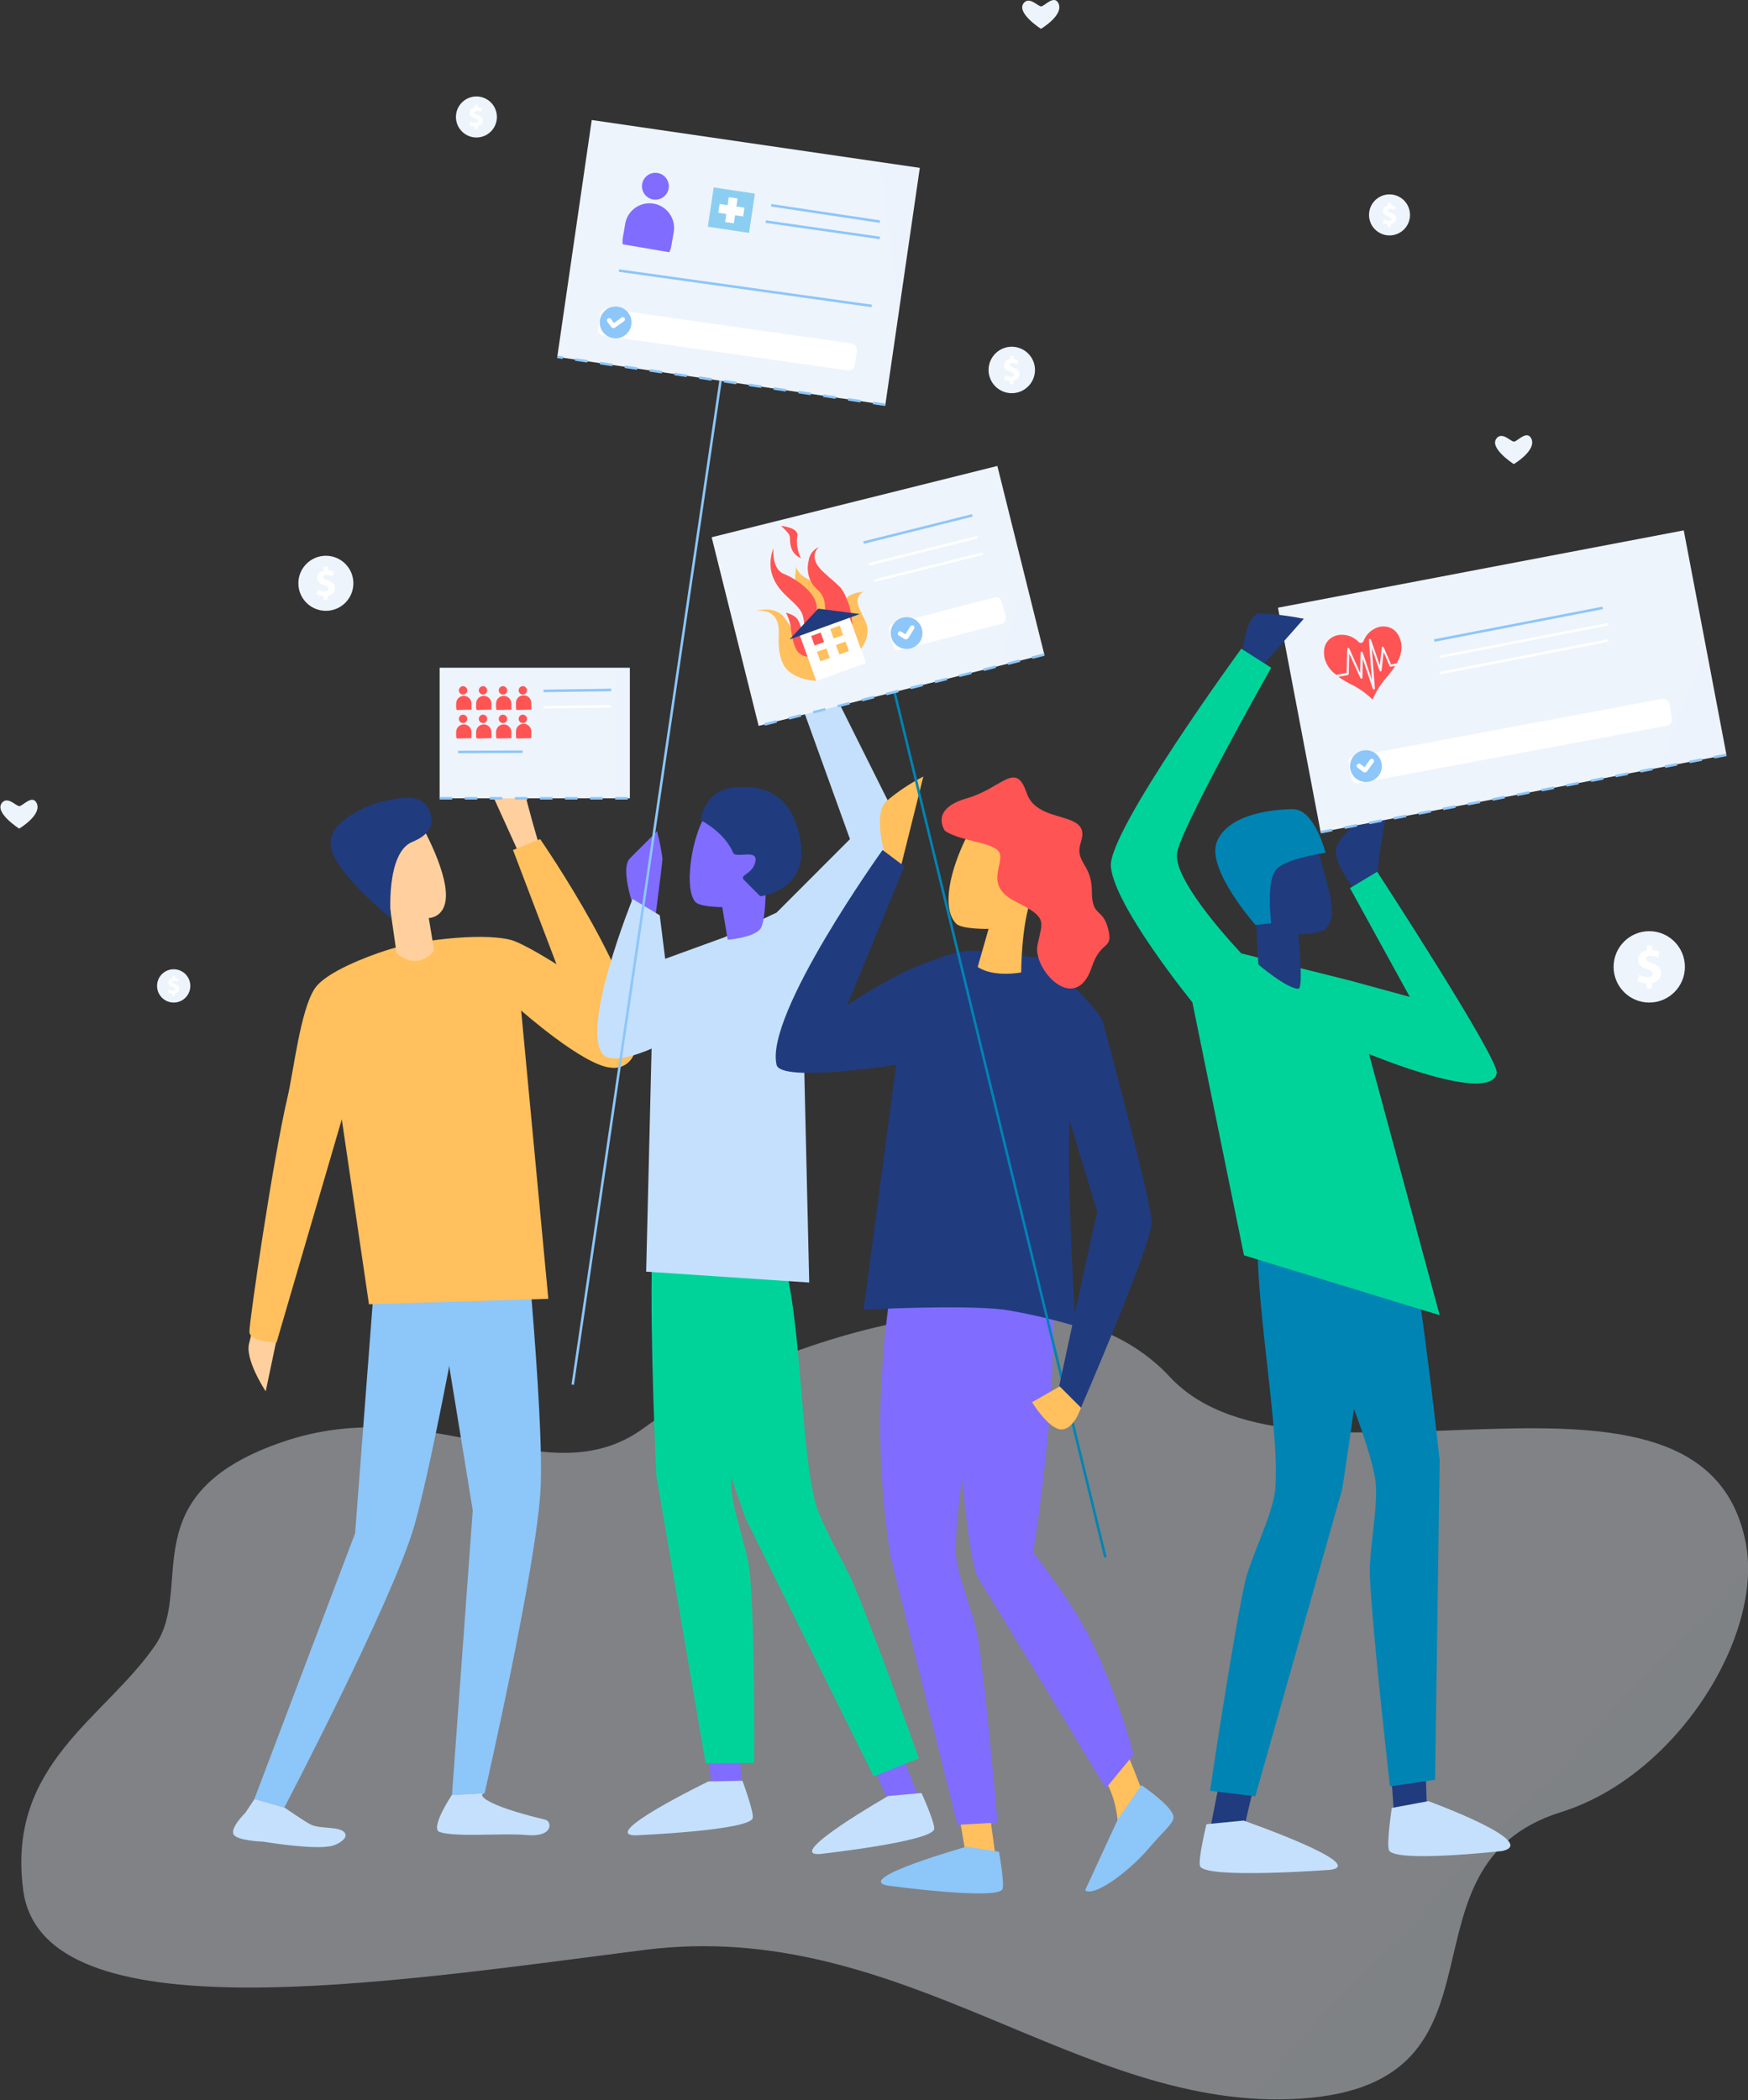 <?xml version="1.0" encoding="UTF-8"?>
<svg width="697px" height="837px" viewBox="0 0 697 837" version="1.1" xmlns="http://www.w3.org/2000/svg" xmlns:xlink="http://www.w3.org/1999/xlink">
    <rect x="0" y="0" width="697" height="837" fill="#333333" stroke="none"/>
    <!-- Generator: Sketch 52.2 (67145) - http://www.bohemiancoding.com/sketch -->
    <title>Asset 1</title>
    <desc>Created with Sketch.</desc>
    <defs>
        <linearGradient x1="3.846%" y1="28.347%" x2="96.312%" y2="72.244%" id="linearGradient-1">
            <stop stop-color="#EEF4FC" offset="85%"></stop>
            <stop stop-color="#EDF3FC" offset="100%"></stop>
        </linearGradient>
        <linearGradient x1="-3.33%" y1="31.655%" x2="103.32%" y2="68.4%" id="linearGradient-2">
            <stop stop-color="#EEF4FC" offset="85%"></stop>
            <stop stop-color="#EDF3FC" offset="100%"></stop>
        </linearGradient>
        <linearGradient x1="-4.093%" y1="60.916%" x2="104.125%" y2="39.056%" id="linearGradient-3">
            <stop stop-color="#EEF4FC" offset="85%"></stop>
            <stop stop-color="#EDF3FC" offset="100%"></stop>
        </linearGradient>
        <linearGradient x1="0%" y1="50%" x2="100%" y2="50%" id="linearGradient-4">
            <stop stop-color="#EEF4FC" offset="85%"></stop>
            <stop stop-color="#EDF3FC" offset="100%"></stop>
        </linearGradient>
        <linearGradient x1="-4.827%" y1="29.287%" x2="104.813%" y2="70.732%" id="linearGradient-5">
            <stop stop-color="#EEF4FC" offset="85%"></stop>
            <stop stop-color="#EDF3FC" offset="100%"></stop>
        </linearGradient>
        <linearGradient x1="0.014%" y1="50.002%" x2="99.921%" y2="50.002%" id="linearGradient-6">
            <stop stop-color="#EEF4FC" offset="85%"></stop>
            <stop stop-color="#EDF3FC" offset="100%"></stop>
        </linearGradient>
        <linearGradient x1="-0.099%" y1="50%" x2="100%" y2="50%" id="linearGradient-7">
            <stop stop-color="#EEF4FC" offset="85%"></stop>
            <stop stop-color="#EDF3FC" offset="100%"></stop>
        </linearGradient>
        <linearGradient x1="-0.163%" y1="50%" x2="100%" y2="50%" id="linearGradient-8">
            <stop stop-color="#EEF4FC" offset="85%"></stop>
            <stop stop-color="#EDF3FC" offset="100%"></stop>
        </linearGradient>
        <linearGradient x1="0%" y1="50%" x2="100.076%" y2="50%" id="linearGradient-9">
            <stop stop-color="#EEF4FC" offset="85%"></stop>
            <stop stop-color="#EDF3FC" offset="100%"></stop>
        </linearGradient>
    </defs>
    <g id="Page-1" stroke="none" stroke-width="1" fill="none" fill-rule="evenodd">
        <g id="personal-cause" transform="translate(-992, -161)">
            <g id="Asset-1" transform="translate(990, 161)">
                <path d="M698.158,615.238 C705.093,651.884 670.7,707.764 624.474,722.205 C555.124,743.889 610.019,830.625 520.449,836.415 C432.418,842.096 362.245,763.99 258.935,777.152 C155.625,790.314 19.093,811.847 11.269,753.408 C4.508,703.102 43.777,685.017 63.889,655.722 C79.774,632.586 53.768,595.658 114.449,574.754 C175.13,553.851 220.229,597.588 258.935,568.987 C297.641,540.385 416.858,493.223 468.437,548.734 C520.015,604.245 681.362,526.443 698.158,615.238 Z" id="Path" fill="url(#linearGradient-1)" opacity="0.41"></path>
                <path d="M116.616,513.324 L107.947,554.523 C107.947,554.523 99.279,541.513 101.446,535.008 C102.892,529.339 103.621,523.511 103.613,517.661 L116.616,513.324 Z" id="Path" fill="#FFD09E"></path>
                <path d="M209.372,468.156 C209.372,468.156 219.254,563.392 217.52,593.923 C215.765,625.148 195.22,714.746 195.22,714.746 L182.217,715.462 L190.495,601.968 L176.69,517.292 L209.372,468.156 Z" id="Path" fill="#8DC6F9"></path>
                <path d="M151.269,510.765 L143.598,611.075 L103.375,717.11 L115.381,720.384 C115.381,720.384 158.508,637.985 167.09,608.473 C175.477,579.612 190.929,491.51 190.929,491.51 L151.269,510.765 Z" id="Path" fill="#8DC6F9"></path>
                <path d="M195.22,714.724 C192.337,715.115 194.635,719.321 219.427,725.241 C222.136,725.87 222.808,732.332 211.994,731.356 C202.437,730.488 183.82,732.332 177.319,730.163 C173.266,728.797 182.13,715.44 182.13,715.44 L195.22,714.724 Z" id="Path" fill="#C5E0FD"></path>
                <path d="M115.381,720.384 C115.381,720.384 123.529,725.978 125.697,727.062 C129.619,729.231 138.31,727.539 139.697,730.9 C140.498,732.852 136.814,734.977 134.799,735.563 C128.08,737.557 107.015,734.001 107.015,734.001 C107.015,734.001 96.721,733.698 95.161,731.161 C93.601,728.624 99.82,722.487 99.82,722.487 L103.461,717.044 L115.381,720.384 Z" id="Path" fill="#C5E0FD"></path>
                <polygon id="Path" fill="#213B7F" points="554.82 678.577 558.548 733.784 571.508 736.929 569.276 670.728"></polygon>
                <path d="M556.966,720.557 C556.966,720.557 554.799,734.912 555.839,737.384 C558.006,742.545 601.111,737.709 601.111,737.709 C616.282,734.153 571.551,717.847 571.551,717.847 L556.966,720.557 Z" id="Path" fill="#C5E0FD"></path>
                <path d="M529.638,426.61 C529.638,426.61 555.449,445.627 563.207,487.498 C569.709,522.691 576.059,582.04 576.059,582.04 L574.217,709.325 L556.251,711.97 C556.251,711.97 549.229,650.93 548.211,627.685 C547.777,617.992 552.046,598.498 550.269,588.936 C545.09,560.942 515.594,505.127 514.728,476.721 C514.424,465.988 523.808,441.333 523.808,441.333 L529.638,426.61 Z" id="Path" fill="#0084B4"></path>
                <polygon id="Path" fill="#213B7F" points="493.836 681.743 483.152 736.04 494.854 742.436 509.808 677.905"></polygon>
                <path d="M483.065,727.041 C483.065,727.041 479.641,741.135 480.486,743.694 C482.176,749.028 532.498,745.212 532.498,745.212 C547.929,743.043 497.824,725.588 497.824,725.588 L483.065,727.041 Z" id="Path" fill="#C5E0FD"></path>
                <path d="M532.542,431.272 C532.542,431.272 552.567,456.338 549.229,498.774 C546.412,534.466 537.201,593.424 537.201,593.424 L502.526,715.895 L484.495,713.727 C484.495,713.727 493.489,653.012 498.517,630.222 C500.684,620.746 509.786,603.03 510.523,593.359 C512.69,564.953 498.604,503.393 505.192,475.746 C507.684,465.316 523.115,443.935 523.115,443.935 L532.542,431.272 Z" id="Path" fill="#0084B4"></path>
                <polygon id="Path" fill="#806CFF" points="294.498 672.614 298.941 722.942 287.693 727.626 280.368 667.562"></polygon>
                <path d="M298.031,709.715 C298.031,709.715 302.647,722.14 302.149,724.547 C301.173,729.578 255.164,731.486 255.164,731.486 C240.926,731.117 284.464,709.997 284.464,709.997 L298.031,709.715 Z" id="Path" fill="#C5E0FD"></path>
                <path d="M283.663,441.355 C283.663,441.355 263.053,462.171 261.991,501.051 C261.08,533.728 263.724,588.177 263.724,588.177 L283.359,702.776 L302.69,702.625 C302.69,702.625 303.167,646.55 300.805,625.43 C299.83,616.626 293.22,599.648 293.48,590.736 C294.217,564.715 307.523,510.201 304.316,484.484 C303.08,474.77 291.118,453.845 291.118,453.845 L283.663,441.355 Z" id="Path" fill="#00D39A"></path>
                <polygon id="Path" fill="#806CFF" points="352.384 676.279 370.87 722.617 361.573 730.228 337.604 675.541"></polygon>
                <path d="M369.461,714.616 C369.461,714.616 374.836,726.542 374.511,728.949 C373.882,733.958 328.718,738.945 328.718,738.945 C314.653,739.552 356.133,715.808 356.133,715.808 L369.461,714.616 Z" id="Path" fill="#C5E0FD"></path>
                <path d="M276.489,460.762 C276.489,460.762 262.901,486.284 272.913,523.364 C281.322,554.502 299.288,605.22 299.288,605.22 L350.368,707.981 L368.378,700.803 C368.378,700.803 350.65,650.778 342.372,631.415 C338.947,623.37 329.477,607.562 327.201,599.149 C320.505,574.364 322.043,517.14 311.598,493.743 C307.74,484.961 286.957,470.541 286.957,470.541 L276.489,460.762 Z" id="Path" fill="#00D39A"></path>
                <path d="M209.805,342.021 L198.969,318.168 C200.195,313.194 200.921,308.109 201.136,302.99 C201.136,296.484 209.805,300.821 209.805,307.326 C209.805,313.832 218.474,341.695 218.474,341.695 L209.805,342.021 Z" id="Path" fill="#FFD09E"></path>
                <path d="M255.576,364.29 C255.576,364.29 248.814,346.466 253.149,342.129 L263.985,331.287 C264.919,334.855 265.643,338.476 266.152,342.129 C266.152,344.298 261.817,376.823 261.817,376.823 L255.576,364.29 Z" id="Path" fill="#806CFF"></path>
                <path d="M318.164,263.959 C318.164,263.959 309.495,246.611 305.161,246.611 C300.827,246.611 313.83,229.264 315.997,233.601 C318.164,237.938 325.207,264.175 325.207,264.175 L318.164,263.959 Z" id="Path" fill="#806CFF"></path>
                <path d="M545.285,358.566 C545.285,358.566 532.715,344.189 534.882,337.684 C537.05,331.179 550.053,322.505 550.053,322.505 L554.387,313.832 C554.387,313.832 556.554,318.168 554.387,326.842 C552.721,335.091 551.556,343.432 550.898,351.822 L545.285,358.566 Z" id="Path" fill="#213B7F"></path>
                <path d="M116.616,437.43 C119.065,427.065 121.752,402.736 127.452,394.062 C131.786,387.362 148.95,381.052 155.625,378.883 C167.48,374.872 193.334,371.576 205.471,374.547 C210.542,375.783 223.892,384.304 223.892,384.304 L206.554,338.768 L217.39,334.431 C217.39,334.431 259.802,395.775 255.316,417.915 C255.099,420.246 253.928,422.383 252.081,423.821 C250.234,425.258 247.875,425.867 245.563,425.504 C234.728,424.767 209.805,402.736 209.805,402.736 L220.641,517.661 L149.124,519.829 L138.288,446.104 L112.282,535.008 C112.282,535.008 101.446,535.008 101.446,530.671 C101.446,526.334 110.916,461.629 116.616,437.43 Z" id="Path" fill="#FFC05D"></path>
                <path d="M254.232,358.284 C254.232,358.284 233.557,409.393 242.313,420.083 C246.387,425.049 261.817,417.915 261.817,417.915 L259.65,506.819 L324.666,511.155 L322.498,417.915 L362.591,332.263 L323.582,254.201 L312.746,256.369 L340.92,334.431 L311.663,363.705 L291.074,373.462 L267.235,382.136 L265.068,364.789 L254.232,358.284 Z" id="Path" fill="#C5E0FD"></path>
                <path d="M160.133,379.903 L155.625,348.526 L166.461,322.505 C166.461,322.505 177.297,339.852 179.464,352.863 C181.632,365.873 172.963,365.873 172.963,365.873 L175.13,378.883 C175.13,378.883 169.04,387.427 160.133,379.903 Z" id="Path" fill="#FFD09E"></path>
                <path d="M151.291,320.337 C151.291,320.337 131.786,326.842 133.954,337.684 C136.121,348.526 157.793,365.873 157.793,365.873 C157.793,365.873 155.625,339.852 166.461,335.516 C174.762,332.198 175.13,326.842 172.963,322.505 C170.796,318.168 166.461,316 151.291,320.337 Z" id="Path" fill="#213B7F"></path>
                <path d="M292.158,374.547 L289.991,361.536 C289.991,361.536 280.91,361.536 279.155,359.368 C273.91,352.863 279.155,326.842 285.656,322.505 C292.158,318.168 296.492,322.505 302.994,333.347 C309.495,344.189 307.328,348.526 307.328,348.526 C307.328,348.526 307.805,366.719 305.161,370.21 C302.517,373.701 292.158,374.547 292.158,374.547 Z" id="Path" fill="#806CFF"></path>
                <path d="M302.994,344.189 C305.161,337.684 295.409,342.433 294.325,339.852 C290.858,331.569 281.322,326.842 281.322,326.842 C281.322,326.842 282.731,315.111 294.325,313.832 C313.83,311.663 318.533,324.674 320.331,331.179 C326.833,355.031 305.161,357.2 305.161,357.2 C305.161,357.2 301.347,353.47 298.659,350.694 C296.752,348.699 301.542,348.548 302.994,344.189 Z" id="Path" fill="#213B7F"></path>
                <path d="M355.526,342.823 C355.526,342.823 349.523,324.63 355.526,319.231 C360.023,315.438 364.938,312.171 370.176,309.495 L359.341,352.863 L355.526,342.823 Z" id="Path" fill="#FFC05D"></path>
                <path d="M230.372,551.856 L297.619,95.323" id="Path" stroke="#8DC6F9"></path>
                <polygon id="Rectangle" fill="url(#linearGradient-2)" transform="translate(600.996, 271.525) rotate(-10.78) translate(-600.996, -271.525) " points="518.646 225.998 683.355 225.981 683.346 317.052 518.637 317.069"></polygon>
                <polygon id="Rectangle" fill="url(#linearGradient-3)" transform="translate(296.486, 104.576) rotate(8.29) translate(-296.486, -104.576) " points="230.382 56.867 362.582 56.878 362.589 152.286 230.39 152.275"></polygon>
                <rect id="Rectangle" fill="url(#linearGradient-4)" x="177.297" y="266.127" width="75.851" height="52.041"></rect>
                <polygon id="Path" fill="#FFC05D" points="393.214 697.486 399.78 745.971 389.118 751.023 379.322 693.257"></polygon>
                <path d="M400.344,738.035 C400.344,738.035 402.619,750.676 401.731,752.888 C399.975,757.507 355.765,751.479 355.765,751.479 C342.263,748.703 387.384,735.996 387.384,735.996 L400.344,738.035 Z" id="Path" fill="#8DC6F9"></path>
                <path d="M365.842,467.788 C365.842,467.788 355.96,510.31 353.966,543.096 C352.016,568.818 353.056,594.679 357.065,620.161 L383.765,727.301 L399.78,726.39 C399.78,726.39 395.056,672.18 391.805,651.928 C390.461,643.449 383.31,627.316 383.136,618.729 C382.659,593.533 395.576,539.93 391.22,515.167 C389.573,505.821 379.885,486.111 379.885,486.111 L365.842,467.788 Z" id="Path" fill="#806CFF"></path>
                <path d="M399.91,506.819 C399.91,506.819 397.396,613.916 401.341,627.837 C403.638,635.925 422.427,682.545 440.35,705.899 C450.731,719.43 447.523,738.208 447.523,738.208 L457.839,714.789 C457.839,714.789 436.167,658.411 425.136,641.736 C420.975,635.404 404.7,619.358 404.7,619.358 L402.251,518.246 L399.91,506.819 Z" id="Path" fill="#FFC05D"></path>
                <path d="M447.675,725.198 L434.672,753.387 C438.226,756.184 452.183,746.014 460.418,736.235 C465.446,730.272 469.412,727.279 469.91,724.656 C470.69,720.601 457.146,711.493 457.146,711.493 L447.675,725.198 Z" id="Path" fill="#8DC6F9"></path>
                <path d="M380.037,518.246 C380.037,518.246 386.084,619.792 392.108,629.073 C398.133,638.353 442.929,712.729 442.929,712.729 L454.046,699.242 C454.046,699.242 445.378,665.892 430.554,642.17 C424.508,632.455 413.997,618.621 413.997,618.621 C413.997,618.621 434.672,493.895 409.186,478.695 C396.594,471.127 380.037,518.246 380.037,518.246 Z" id="Path" fill="#806CFF"></path>
                <path d="M353.923,338.768 C353.923,338.768 306.786,404.405 311.663,424.42 C313.418,431.575 359.341,424.42 359.341,424.42 L346.337,521.997 C346.337,521.997 385.347,519.829 402.684,521.997 C412.198,523.594 421.606,525.767 430.858,528.503 C430.858,528.503 426.935,466.855 428.69,441.767 C429.167,435.262 444.099,413.144 441.693,407.073 C439.288,401.001 418.938,382.136 418.938,382.136 C418.938,382.136 397.05,379.144 389.681,378.883 C382.92,378.645 368.399,384.716 362.245,387.557 C354.514,391.428 347.031,395.773 339.836,400.567 L362.591,345.273 L353.923,338.768 Z" id="Path" fill="#213B7F"></path>
                <path d="M391.848,385.389 L396.183,370.21 C396.183,370.21 385.347,370.448 383.18,368.041 C377.22,361.666 381.012,346.358 387.514,333.347 C394.015,320.337 394.015,307.326 404.851,318.168 C415.687,329.01 420.737,339.18 413.52,357.2 C409.186,368.041 409.186,387.557 409.186,387.557 C409.186,387.557 398.35,389.725 391.848,385.389 Z" id="Path" fill="#FFC05D"></path>
                <path d="M378.845,331.179 C378.845,331.179 372.344,322.505 387.514,318.168 C401.492,314.179 407.019,302.99 411.353,316 C415.687,329.01 437.359,322.505 433.025,335.516 C430.294,343.734 437.359,344.189 437.359,355.031 C437.359,365.873 441.693,361.536 443.861,370.21 C446.028,378.883 441.065,374.308 437.359,385.389 C430.858,404.904 413.759,386.408 415.687,376.715 C417.616,367.022 420.022,365.873 407.019,359.368 C394.015,352.863 402.684,344.189 400.517,339.852 C398.35,335.516 385.347,335.516 378.845,331.179 Z" id="Path" fill="#FF5454"></path>
                <path d="M442.777,620.659 L353.923,256.369" id="Path" stroke="#0084B4"></path>
                <path d="M433.025,561.029 C433.025,561.029 430.251,569.854 425.136,569.702 C420.022,569.55 413.52,558.86 413.52,558.86 L428.69,550.187 L433.025,561.029 Z" id="Path" fill="#FFC05D"></path>
                <path d="M441.693,407.073 C441.693,407.073 461.198,478.63 461.198,487.303 C461.198,495.977 433.025,561.029 433.025,561.029 L424.356,552.355 C424.356,552.355 437.359,491.64 439.526,482.966 L424.356,433.093 L441.693,407.073 Z" id="Path" fill="#213B7F"></path>
                <polygon id="Rectangle" fill="url(#linearGradient-5)" transform="translate(352.092, 237.504) rotate(-14) translate(-352.092, -237.504) " points="293.397 198.774 410.797 198.759 410.787 276.233 293.387 276.248"></polygon>
                <path d="M497,264.175 C497,264.175 498.04,244.443 504.542,244.443 C510.367,244.731 516.162,245.456 521.879,246.611 L500.381,270.919 L497,264.175 Z" id="Path" fill="#213B7F"></path>
                <path d="M477.452,399.483 C477.452,399.483 446.158,361.038 444.944,345.273 C443.861,331.179 496.957,258.538 496.957,258.538 L508.876,266.127 C508.876,266.127 472.034,331.179 471.276,340.394 C470.3,352.147 496.957,379.968 496.957,379.968 L540.3,390.81 L564.139,397.315 L540.3,353.947 L551.136,347.442 C551.136,347.442 599.898,422.251 598.814,427.672 C596.3,440.292 547.885,420.083 547.885,420.083 L576.059,524.166 L498.04,500.313 L477.452,399.483 Z" id="Path" fill="#00D39A"></path>
                <path d="M503.74,384.391 L502.375,359.368 C502.375,359.368 506.709,335.516 511.043,335.516 C515.378,335.516 524.046,326.842 528.381,342.021 C532.715,357.2 535.294,365.461 530.548,370.21 C528.598,372.161 519.712,372.378 519.712,372.378 C519.712,372.378 521.879,394.062 519.712,394.062 C515.053,394.062 503.74,384.391 503.74,384.391 Z" id="Path" fill="#213B7F"></path>
                <path d="M530.548,339.852 C530.548,339.852 526.214,322.505 517.545,322.505 C508.876,322.505 491.539,324.674 487.204,335.516 C482.87,346.358 502.613,368.627 502.613,368.627 L508.876,367.998 C508.876,367.998 506.709,350.651 511.043,346.314 C515.378,341.977 530.548,339.852 530.548,339.852 Z" id="Path" fill="#0084B4"></path>
                <path d="M556.598,265.715 C556.396,265.76 556.192,265.649 556.121,265.455 L553.715,259.882 L552.913,267.189 C552.886,267.393 552.726,267.552 552.523,267.58 C552.319,267.599 552.129,267.472 552.068,267.276 L549.012,258.342 L550.226,274.345 C550.24,274.558 550.089,274.746 549.879,274.779 C549.666,274.824 549.452,274.703 549.381,274.497 L545.393,262.614 L545.263,270.095 C545.276,270.291 545.133,270.463 544.938,270.485 C544.737,270.527 544.533,270.43 544.44,270.247 L539.997,260.489 L539.802,268.621 C539.804,268.825 539.657,269 539.455,269.033 L535.706,269.77 C537.326,270.9 539.028,271.908 540.799,272.784 C543.93,274.333 546.797,276.367 549.294,278.812 C550.68,275.603 552.551,272.626 554.842,269.987 C556.114,268.533 557.28,266.989 558.331,265.368 L556.598,265.715 Z" id="Path" fill="#FF5454"></path>
                <path d="M538.957,268.252 L539.195,258.624 C539.182,258.416 539.335,258.235 539.542,258.212 C539.737,258.173 539.933,258.271 540.019,258.451 L544.353,268.187 L544.505,260.121 C544.502,259.904 544.659,259.719 544.873,259.687 C545.077,259.662 545.273,259.778 545.35,259.969 L549.034,270.941 L547.82,255.046 C547.794,254.838 547.938,254.646 548.146,254.613 C548.36,254.557 548.581,254.682 548.644,254.895 L552.198,265.173 L552.957,258.169 C552.979,257.979 553.117,257.823 553.303,257.779 C553.501,257.757 553.691,257.861 553.78,258.039 L556.684,264.826 L558.851,264.392 C560.44,262.007 561.103,259.123 560.715,256.282 C559.567,250.536 555.471,249.235 552.285,249.777 C549.229,250.458 546.73,252.648 545.653,255.589 C545.494,255.921 545.19,256.161 544.83,256.239 C544.473,256.285 544.113,256.183 543.833,255.957 C541.719,253.647 538.573,252.576 535.489,253.117 C532.325,253.745 528.988,256.543 530.158,262.267 C530.858,264.999 532.53,267.382 534.861,268.968 L539.043,268.144 L538.957,268.252 Z" id="Path" fill="#FF5454"></path>
                <path d="M612.554,174.707 C614.981,179.413 605.619,184.964 605.619,184.964 C605.619,184.964 595.433,178.459 598.836,174.599 C601.111,172.019 604.362,176.009 605.684,176.009 C607.006,176.009 610.777,171.303 612.554,174.707 Z" id="Path" fill="url(#linearGradient-6)"></path>
                <path d="M541.718,289.942 L666.752,289.929 C668.133,289.929 669.252,291.048 669.252,292.429 C669.252,292.429 669.252,292.429 669.252,292.429 L669.25,298.271 C669.25,299.651 668.131,300.771 666.751,300.771 L541.717,300.784 C540.337,300.784 539.217,299.665 539.217,298.285 C539.217,298.284 539.217,298.284 539.217,298.284 L539.219,292.442 C539.219,291.062 540.338,289.943 541.718,289.943 Z" id="Rectangle" fill="#FFFFFF" transform="translate(604.235, 295.357) rotate(-10.56) translate(-604.235, -295.357) "></path>
                <ellipse id="Oval" fill="#8DC6F9" cx="546.65" cy="305.332" rx="6.328" ry="6.332"></ellipse>
                <path d="M549.511,302.578 C549.319,302.434 549.078,302.373 548.841,302.41 C548.605,302.447 548.393,302.578 548.254,302.773 L546.13,305.744 L544.526,304.594 C544.273,304.34 543.894,304.259 543.558,304.387 C543.223,304.515 542.994,304.828 542.974,305.187 C542.954,305.545 543.146,305.882 543.464,306.047 L545.632,307.717 C545.847,307.864 546.112,307.919 546.368,307.869 C546.626,307.839 546.861,307.706 547.019,307.5 L549.684,303.857 C549.831,303.665 549.896,303.421 549.863,303.181 C549.831,302.941 549.704,302.724 549.511,302.578 Z" id="Path" fill="#FFFFFF"></path>
                <path d="M573.892,255.285 L641.074,242.275" id="Path" stroke="#8DC6F9"></path>
                <path d="M576.059,261.79 L643.241,248.78" id="Path" stroke="#FFFFFF"></path>
                <path d="M576.059,268.295 L643.241,255.285" id="Path" stroke="#FFFFFF"></path>
                <path d="M250.353,94.65 L251.263,89.381 C251.794,85.868 254.179,82.916 257.501,81.66 C260.823,80.405 264.563,81.042 267.283,83.326 C270.002,85.611 271.277,89.186 270.616,92.677 L269.706,97.946 C269.557,98.842 269.279,99.711 268.882,100.527 L250.288,97.361 C250.191,96.458 250.213,95.547 250.353,94.65 Z" id="Path" fill="#806CFF"></path>
                <ellipse id="Oval" fill="#806CFF" cx="263.334" cy="74.224" rx="5.353" ry="5.356"></ellipse>
                <polygon id="Rectangle" fill="#8CCEF1" transform="translate(293.626, 83.761) rotate(8.52) translate(-293.626, -83.761) " points="285.315 75.846 301.937 75.847 301.938 91.677 285.316 91.675"></polygon>
                <polygon id="Rectangle" fill="#FFFFFF" transform="translate(293.635, 83.782) rotate(98.52) translate(-293.635, -83.782) " points="291.869 78.776 295.403 78.775 295.402 88.788 291.868 88.788"></polygon>
                <polygon id="Rectangle" fill="#FFFFFF" transform="translate(293.615, 83.791) rotate(-171.48) translate(-293.615, -83.791) " points="291.848 78.781 295.381 78.782 295.382 88.8 291.849 88.799"></polygon>
                <path d="M309.495,81.813 L352.839,88.319" id="Path" stroke="#8DC6F9"></path>
                <path d="M307.328,88.319 L352.839,94.824" id="Path" stroke="#8DC6F9"></path>
                <path d="M248.814,107.834 L349.588,121.929" id="Path" stroke="#8DC6F9"></path>
                <path d="M242.874,129.917 L341.293,129.925 C342.673,129.925 343.793,131.044 343.793,132.425 L343.794,138.266 C343.794,139.647 342.675,140.767 341.294,140.767 C341.294,140.767 341.294,140.767 341.294,140.767 L242.875,140.758 C241.494,140.758 240.375,139.639 240.375,138.258 L240.374,132.417 C240.373,131.036 241.493,129.916 242.873,129.916 C242.874,129.916 242.874,129.916 242.874,129.916 Z" id="Rectangle" fill="#FFFFFF" transform="translate(292.084, 135.342) rotate(8.09) translate(-292.084, -135.342) "></path>
                <ellipse id="Oval" fill="#8DC6F9" cx="247.471" cy="128.499" rx="6.328" ry="6.332"></ellipse>
                <path d="M251.068,126.786 C250.925,126.589 250.71,126.458 250.469,126.422 C250.229,126.385 249.984,126.446 249.789,126.591 L246.777,128.759 L245.65,127.155 C245.357,126.741 244.784,126.644 244.372,126.938 C243.959,127.231 243.862,127.804 244.155,128.217 L245.78,130.386 C245.938,130.592 246.173,130.725 246.43,130.754 C246.683,130.821 246.953,130.774 247.167,130.624 L250.851,128 C251.219,127.708 251.312,127.188 251.068,126.786 Z" id="Path" fill="#FFFFFF"></path>
                <path d="M347.963,251.057 C347.963,247.891 344.192,242.947 343.997,240.085 C343.744,238.333 344.681,236.626 346.294,235.9 C346.294,235.9 338.211,235.9 337.625,242.405 C337.04,248.91 343.607,260.294 343.607,260.294 C346.338,258 347.93,254.625 347.963,251.057 Z" id="Path" fill="#FFC05D"></path>
                <path d="M327.461,271.374 C327.461,271.374 316.625,271.049 313.916,263.85 C311.207,256.651 313.375,252.358 312.118,248.259 C310.167,242.014 303.146,243.511 303.146,243.511 C303.146,243.511 310.861,241.19 314.61,245.939 C318.359,250.688 319.724,255.892 323.755,258.473 C327.786,261.053 328.87,239.456 322.824,239.608 C316.777,239.759 319.746,224.429 319.746,224.429 C319.746,224.429 317.882,227.92 325.229,231.389 C332.576,234.859 338.492,228.614 338.796,240.735 C339.099,252.856 327.461,271.374 327.461,271.374 Z" id="Path" fill="#FFC05D"></path>
                <path d="M328.068,267.471 C328.068,267.471 337.604,265.672 327.808,261.075 C320.873,257.822 323.907,250.233 321.935,244.855 C319.963,239.477 311.099,236.615 309.387,226.987 C309.005,224.115 309.347,221.193 310.384,218.487 C310.384,218.487 309.56,226.727 314.588,228.744 C319.616,230.76 326.139,235.553 327.396,240.345 C329.39,247.999 321.155,246.85 329.867,252.032 C338.579,257.215 331.102,247.696 330.95,241.602 C330.799,235.509 326.616,235.097 325.229,231.454 C324.046,229.006 323.763,226.22 324.427,223.583 C324.689,221.121 326.266,218.996 328.545,218.032 C328.545,218.032 323.777,221.783 329.997,227.681 C336.217,233.579 337.712,233.254 340.313,240.453 C342.913,247.652 341.7,260.099 341.7,260.099 L328.068,267.471 Z" id="Path" fill="#FF5454"></path>
                <path d="M321.393,222.456 C319.624,221.776 318.239,220.359 317.601,218.574 C316.495,215.495 317.601,214.107 316.235,212.481 C315.387,211.428 314.436,210.462 313.396,209.597 C313.396,209.597 320.808,210.247 319.898,213.739 C319.452,216.729 319.976,219.785 321.393,222.456 Z" id="Path" fill="#FF5454"></path>
                <path d="M325.511,261.573 C323.839,261.963 322.083,261.528 320.786,260.402 C318.186,258.494 317.514,251.49 317.211,249.257 C316.859,247.494 316.253,245.792 315.412,244.205 C315.412,244.205 319.551,245.094 320.461,247.631 C321.372,250.168 323.365,253.962 323.365,253.962 L325.511,261.573 Z" id="Path" fill="#FF5454"></path>
                <polygon id="Rectangle" fill="#FFFFFF" transform="translate(333.797, 257.883) rotate(-19.88) translate(-333.797, -257.883) " points="323.265 247.347 344.332 247.343 344.328 268.418 323.262 268.422"></polygon>
                <polygon id="Path" fill="#213B7F" points="316.842 254.851 328.241 242.578 344.842 244.725"></polygon>
                <polygon id="Rectangle" fill="#FF5454" transform="translate(328.022, 254.679) rotate(-19.88) translate(-328.022, -254.679) " points="326.006 252.663 330.038 252.662 330.037 256.695 326.006 256.696"></polygon>
                <polygon id="Rectangle" fill="#FFC05D" transform="translate(335.626, 251.908) rotate(-19.88) translate(-335.626, -251.908) " points="333.611 249.892 337.642 249.891 337.642 253.924 333.61 253.925"></polygon>
                <polygon id="Rectangle" fill="#FFC05D" transform="translate(330.318, 261.001) rotate(-19.88) translate(-330.318, -261.001) " points="328.303 258.985 332.334 258.985 332.334 263.017 328.303 263.018"></polygon>
                <polygon id="Rectangle" fill="#FFC05D" transform="translate(337.91, 258.28) rotate(-19.88) translate(-337.91, -258.28) " points="335.895 256.264 339.926 256.263 339.925 260.296 335.894 260.297"></polygon>
                <path d="M346.337,216.254 L389.681,205.412" id="Path" stroke="#8DC6F9"></path>
                <path d="M348.505,224.927 L391.848,214.086" id="Path" stroke="#FFFFFF"></path>
                <path d="M350.672,231.433 L394.015,220.591" id="Path" stroke="#FFFFFF"></path>
                <path d="M359.02,243.184 L400.486,243.178 C401.867,243.178 402.986,244.297 402.987,245.678 C402.987,245.678 402.987,245.678 402.987,245.678 L402.984,251.52 C402.984,252.9 401.865,254.019 400.485,254.019 L359.019,254.026 C357.638,254.027 356.519,252.908 356.518,251.527 C356.518,251.527 356.518,251.526 356.518,251.526 L356.521,245.685 C356.521,244.304 357.64,243.185 359.02,243.185 Z" id="Rectangle" fill="#FFFFFF" transform="translate(379.752, 248.602) rotate(-14.47) translate(-379.752, -248.602) "></path>
                <ellipse id="Oval" fill="#8DC6F9" cx="363.502" cy="252.293" rx="6.328" ry="6.332"></ellipse>
                <path d="M366.254,249.365 C365.827,249.108 365.273,249.232 364.997,249.647 L363.046,252.791 L361.378,251.751 C361.175,251.615 360.926,251.568 360.689,251.622 C360.451,251.675 360.246,251.823 360.121,252.032 C359.863,252.46 359.987,253.014 360.402,253.29 L362.786,254.765 C363.018,254.881 363.291,254.881 363.523,254.765 C363.783,254.727 364.013,254.576 364.152,254.353 L366.536,250.515 C366.737,250.114 366.618,249.627 366.254,249.365 Z" id="Path" fill="#FFFFFF"></path>
                <path d="M183.885,282.151 L183.885,280.482 C183.858,279.389 184.416,278.366 185.348,277.796 C186.28,277.226 187.444,277.197 188.403,277.72 C189.362,278.243 189.97,279.238 189.997,280.33 L189.997,282 C190.03,282.273 190.03,282.55 189.997,282.824 L184.146,282.975 C184.025,282.713 183.937,282.436 183.885,282.151 Z" id="Path" fill="#FF5454"></path>
                <ellipse id="Oval" fill="#FF5454" cx="186.638" cy="275.147" rx="1.669" ry="1.67"></ellipse>
                <path d="M191.839,282.151 L191.839,280.482 C191.812,279.389 192.369,278.366 193.301,277.796 C194.233,277.226 195.398,277.197 196.357,277.72 C197.316,278.243 197.923,279.238 197.95,280.33 L197.95,282 C197.984,282.273 197.984,282.55 197.95,282.824 L192.099,282.975 C191.978,282.713 191.891,282.436 191.839,282.151 Z" id="Path" fill="#FF5454"></path>
                <ellipse id="Oval" fill="#FF5454" cx="194.591" cy="275.147" rx="1.669" ry="1.67"></ellipse>
                <path d="M199.793,282.151 L199.793,280.482 C199.751,278.793 201.085,277.39 202.772,277.348 C204.46,277.306 205.862,278.641 205.904,280.33 L205.904,282 C205.948,282.273 205.948,282.551 205.904,282.824 L200.053,282.975 C199.921,282.717 199.834,282.438 199.793,282.151 Z" id="Path" fill="#FF5454"></path>
                <ellipse id="Oval" fill="#FF5454" cx="202.545" cy="275.147" rx="1.669" ry="1.67"></ellipse>
                <path d="M207.746,282.151 L207.746,280.482 C207.625,279.337 208.157,278.221 209.122,277.595 C210.088,276.969 211.323,276.938 212.318,277.515 C213.313,278.093 213.9,279.181 213.836,280.33 L213.836,282 C213.88,282.273 213.88,282.551 213.836,282.824 L207.963,282.975 C207.857,282.711 207.784,282.434 207.746,282.151 Z" id="Path" fill="#FF5454"></path>
                <ellipse id="Oval" fill="#FF5454" cx="210.477" cy="275.147" rx="1.669" ry="1.67"></ellipse>
                <path d="M183.885,293.514 L183.885,291.844 C183.844,290.156 185.178,288.753 186.865,288.711 C188.553,288.669 189.955,290.004 189.997,291.692 L189.997,293.362 C190.03,293.636 190.03,293.912 189.997,294.186 L184.146,294.338 C184.025,294.075 183.937,293.798 183.885,293.514 Z" id="Path" fill="#FF5454"></path>
                <ellipse id="Oval" fill="#FF5454" cx="186.638" cy="286.51" rx="1.669" ry="1.67"></ellipse>
                <path d="M191.839,293.514 L191.839,291.844 C191.797,290.156 193.131,288.753 194.819,288.711 C196.507,288.669 197.909,290.004 197.95,291.692 L197.95,293.362 C197.984,293.636 197.984,293.912 197.95,294.186 L192.099,294.338 C191.978,294.075 191.891,293.798 191.839,293.514 Z" id="Path" fill="#FF5454"></path>
                <ellipse id="Oval" fill="#FF5454" cx="194.591" cy="286.51" rx="1.669" ry="1.67"></ellipse>
                <path d="M199.793,293.514 L199.793,291.844 C199.751,290.156 201.085,288.753 202.772,288.711 C204.46,288.669 205.862,290.004 205.904,291.692 L205.904,293.362 C205.948,293.635 205.948,293.913 205.904,294.186 L200.053,294.338 C199.921,294.079 199.834,293.801 199.793,293.514 Z" id="Path" fill="#FF5454"></path>
                <ellipse id="Oval" fill="#FF5454" cx="202.545" cy="286.51" rx="1.669" ry="1.67"></ellipse>
                <path d="M207.746,293.514 L207.746,291.844 C207.625,290.699 208.157,289.584 209.122,288.957 C210.088,288.331 211.323,288.3 212.318,288.878 C213.313,289.455 213.9,290.543 213.836,291.692 L213.836,293.362 C213.88,293.635 213.88,293.913 213.836,294.186 L207.963,294.338 C207.857,294.073 207.784,293.796 207.746,293.514 Z" id="Path" fill="#FF5454"></path>
                <ellipse id="Oval" fill="#FF5454" cx="210.477" cy="286.51" rx="1.669" ry="1.67"></ellipse>
                <path d="M184.687,299.694 L210.39,299.585" id="Path" stroke="#8DC6F9"></path>
                <path d="M218.734,275.364 L245.693,274.974" id="Path" stroke="#8DC6F9"></path>
                <path d="M218.734,281.87 L245.693,281.479" id="Path" stroke="#FFFFFF"></path>
                <ellipse id="Oval" fill="url(#linearGradient-7)" cx="131.938" cy="232.473" rx="10.966" ry="10.972"></ellipse>
                <path d="M131.071,239.065 L131.071,237.526 C130.113,237.506 129.172,237.269 128.319,236.832 L128.817,234.945 C129.634,235.4 130.549,235.645 131.483,235.661 C132.415,235.661 133.043,235.292 133.043,234.664 C133.043,234.035 132.523,233.644 131.331,233.254 C129.598,232.669 128.427,231.866 128.427,230.283 C128.486,228.773 129.654,227.54 131.158,227.399 L131.158,225.86 L132.74,225.86 L132.74,227.291 C133.55,227.303 134.348,227.488 135.08,227.833 L134.604,229.655 C133.881,229.301 133.089,229.116 132.285,229.112 C131.245,229.112 130.898,229.568 130.898,230.002 C130.898,230.435 131.461,230.891 132.827,231.411 C134.755,232.083 135.536,232.972 135.536,234.425 C135.484,236.014 134.239,237.307 132.653,237.417 L132.653,239.065 L131.071,239.065 Z" id="Path" fill="#FFFFFF"></path>
                <ellipse id="Oval" fill="url(#linearGradient-4)" cx="556.056" cy="85.652" rx="8.17" ry="8.175"></ellipse>
                <path d="M555.427,90.574 L555.427,89.425 C554.712,89.398 554.011,89.22 553.368,88.904 L553.737,87.495 C554.347,87.833 555.033,88.012 555.731,88.015 C556.424,88.015 556.901,87.755 556.901,87.278 C556.901,86.801 556.511,86.541 555.622,86.237 C554.322,85.803 553.455,85.196 553.455,84.069 C553.453,82.92 554.346,81.969 555.492,81.9 L555.492,80.751 L556.663,80.751 L556.663,81.813 C557.266,81.837 557.861,81.969 558.418,82.204 L558.071,83.57 C557.531,83.306 556.939,83.166 556.337,83.158 C555.536,83.158 555.297,83.505 555.297,83.83 C555.297,84.155 555.709,84.502 556.728,84.871 C558.18,85.391 558.743,86.042 558.743,87.039 C558.679,88.209 557.745,89.143 556.576,89.208 L556.576,90.444 L555.427,90.574 Z" id="Path" fill="#FFFFFF"></path>
                <ellipse id="Oval" fill="url(#linearGradient-4)" cx="191.969" cy="46.62" rx="8.17" ry="8.175"></ellipse>
                <path d="M191.341,51.543 L191.341,50.393 C190.589,50.382 189.849,50.204 189.173,49.873 L189.542,48.464 C190.152,48.802 190.838,48.981 191.536,48.984 C192.229,48.984 192.706,48.724 192.706,48.247 C192.706,47.77 192.316,47.51 191.427,47.206 C190.127,46.772 189.26,46.165 189.26,45.038 C189.258,43.889 190.151,42.938 191.297,42.869 L191.297,41.72 L192.467,41.72 L192.467,42.782 C193.071,42.806 193.666,42.938 194.223,43.173 L193.876,44.539 C193.336,44.275 192.744,44.134 192.142,44.127 C191.341,44.127 191.102,44.474 191.102,44.799 C191.102,45.124 191.514,45.471 192.533,45.84 C193.985,46.36 194.548,47.011 194.548,48.008 C194.483,49.178 193.55,50.112 192.381,50.177 L192.381,51.413 L191.341,51.543 Z" id="Path" fill="#FFFFFF"></path>
                <ellipse id="Oval" fill="url(#linearGradient-8)" cx="71.257" cy="392.935" rx="6.632" ry="6.635"></ellipse>
                <path d="M70.737,396.924 L70.737,395.992 C70.156,395.985 69.585,395.844 69.068,395.58 L69.372,394.431 C69.862,394.705 70.413,394.854 70.975,394.865 C71.539,394.865 71.929,394.648 71.929,394.257 C71.929,393.867 71.604,393.65 70.889,393.412 C69.848,393.043 69.133,392.566 69.133,391.612 C69.163,390.699 69.871,389.954 70.78,389.877 L70.78,388.945 L71.734,388.945 L71.734,389.79 C72.227,389.809 72.712,389.92 73.164,390.116 L72.882,391.222 C72.442,391.011 71.961,390.9 71.474,390.896 C70.824,390.896 70.628,391.178 70.628,391.438 C70.628,391.699 70.975,391.981 71.799,392.284 C72.969,392.696 73.424,393.238 73.424,394.127 C73.393,395.083 72.644,395.861 71.69,395.927 L71.69,396.924 L70.737,396.924 Z" id="Path" fill="#FFFFFF"></path>
                <ellipse id="Oval" fill="url(#linearGradient-9)" cx="659.625" cy="385.345" rx="14.217" ry="14.225"></ellipse>
                <path d="M658.52,393.889 L658.52,391.915 C657.283,391.874 656.07,391.563 654.966,391.005 L655.594,388.554 C656.659,389.137 657.849,389.449 659.062,389.465 C660.276,389.465 661.077,389.01 661.077,388.164 C661.077,387.318 660.406,386.863 658.91,386.343 C656.743,385.584 655.139,384.543 655.139,382.505 C655.199,380.544 656.718,378.939 658.672,378.775 L658.672,376.78 L660.731,376.78 L660.731,378.623 C661.779,378.646 662.811,378.882 663.765,379.317 L663.158,381.637 C662.215,381.192 661.188,380.955 660.146,380.943 C658.78,380.943 658.347,381.529 658.347,382.114 C658.347,382.7 659.062,383.242 660.861,383.914 C663.353,384.803 664.35,385.952 664.35,387.839 C664.278,389.894 662.672,391.567 660.622,391.72 L660.622,393.889 L658.52,393.889 Z" id="Path" fill="#FFFFFF"></path>
                <ellipse id="Oval" fill="url(#linearGradient-4)" cx="405.437" cy="147.451" rx="9.254" ry="9.259"></ellipse>
                <path d="M404.721,153.024 L404.721,151.788 C403.915,151.765 403.123,151.565 402.402,151.202 L402.814,149.597 C403.476,149.976 404.22,150.184 404.981,150.205 C405.762,150.205 406.303,149.901 406.303,149.359 C406.303,148.817 405.87,148.513 404.851,148.166 C403.399,147.689 402.402,146.995 402.402,145.673 C402.377,144.316 403.432,143.184 404.786,143.114 L404.786,141.813 L406.13,141.813 L406.13,143.114 C406.811,143.113 407.484,143.261 408.102,143.548 L407.712,145.087 C407.092,144.803 406.421,144.648 405.74,144.632 C404.851,144.632 404.57,145.022 404.57,145.391 C404.57,145.759 405.046,146.128 406.217,146.562 C407.82,147.147 408.492,147.884 408.492,149.12 C408.442,150.459 407.399,151.549 406.065,151.657 L406.065,153.045 L404.721,153.024 Z" id="Path" fill="#FFFFFF"></path>
                <path d="M16.579,319.99 C19.006,324.695 9.644,330.246 9.644,330.246 C9.644,330.246 -0.542,323.741 2.861,319.881 C5.136,317.301 8.387,321.291 9.709,321.291 C11.031,321.291 14.802,316.585 16.579,319.99 Z" id="Path" fill="url(#linearGradient-6)"></path>
                <path d="M424.009,1.236 C426.437,5.941 417.074,11.492 417.074,11.492 C417.074,11.492 406.889,4.987 410.291,1.128 C412.567,-1.453 415.817,2.537 417.139,2.537 C418.461,2.537 422.232,-2.168 424.009,1.236 Z" id="Path" fill="url(#linearGradient-6)"></path>
                <path d="M690.399,300.865 L528.598,331.678" id="Path" stroke="#8DC6F9" stroke-dasharray="5"></path>
                <path d="M418.418,260.879 L304.511,289.307" id="Path" stroke="#8DC6F9" stroke-dasharray="5"></path>
                <path d="M355.028,161.328 L224.217,142.247" id="Path" stroke="#8DC6F9" stroke-dasharray="5"></path>
                <path d="M177.297,318.168 L253.149,318.168" id="Path" stroke="#8DC6F9" stroke-dasharray="5"></path>
            </g>
        </g>
    </g>
</svg>